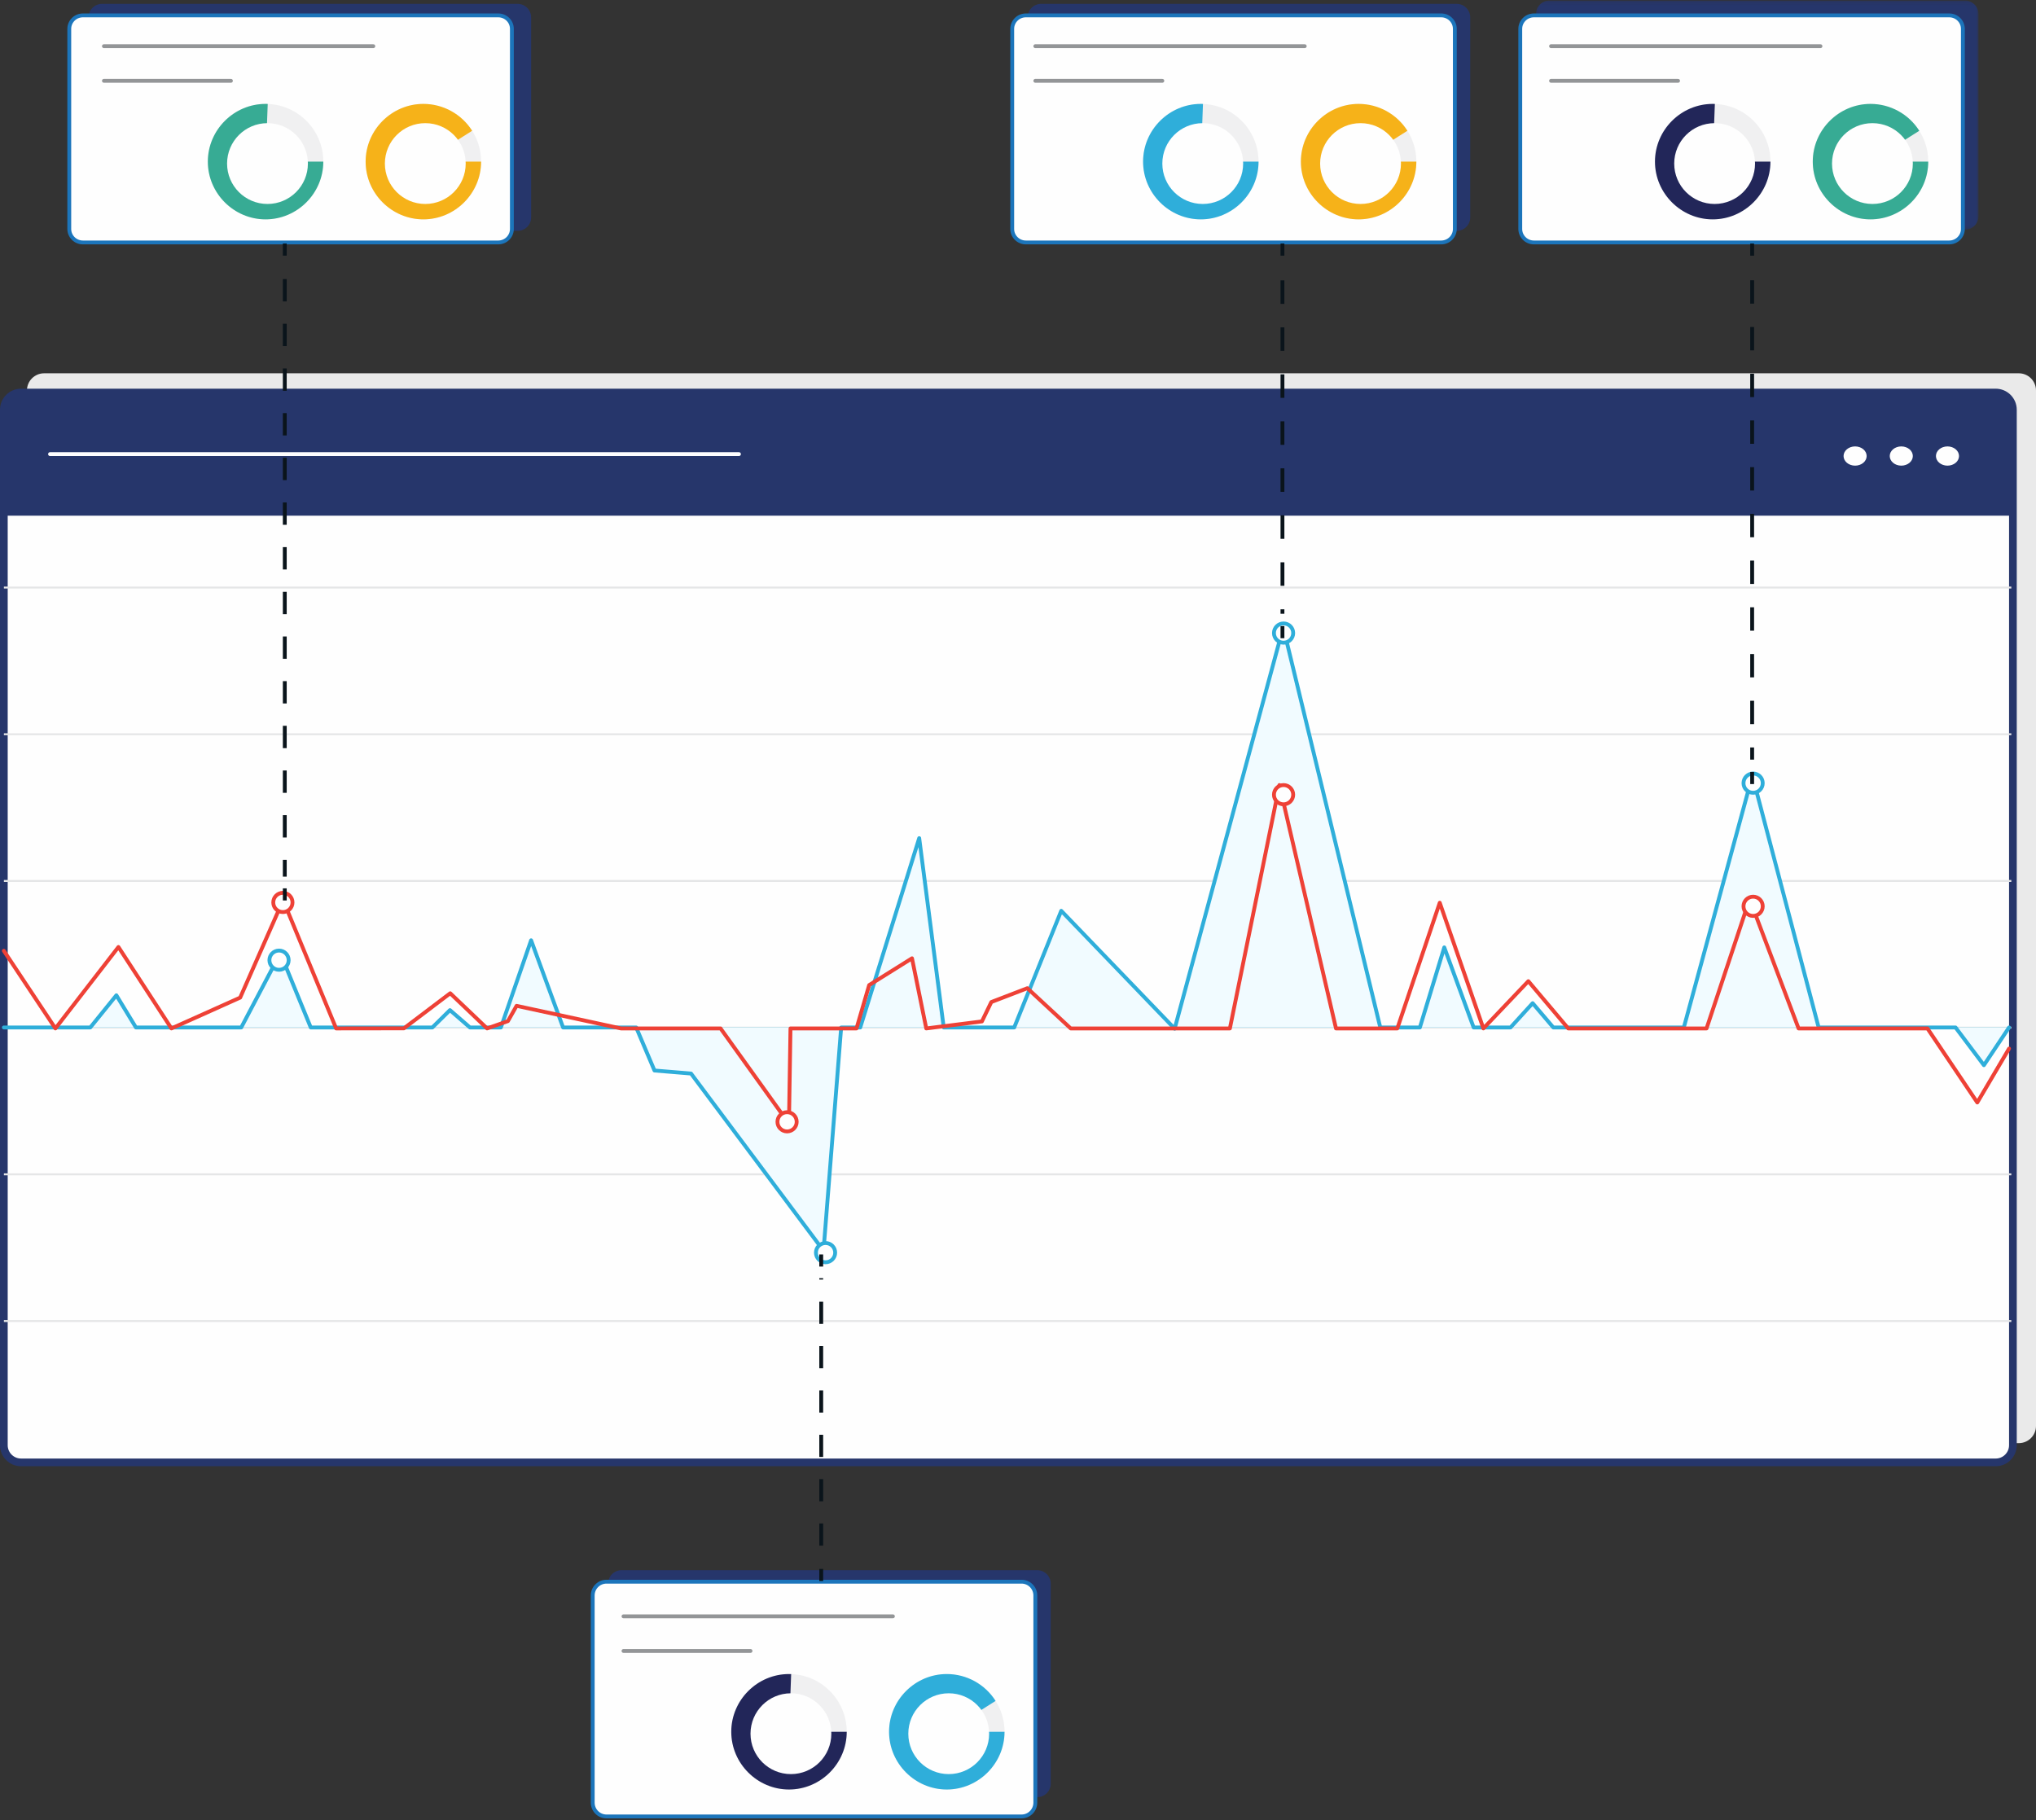 <?xml version="1.0" encoding="UTF-8"?>
<svg width="529px" height="473px" viewBox="0 0 529 473" version="1.1" xmlns="http://www.w3.org/2000/svg" xmlns:xlink="http://www.w3.org/1999/xlink">
    <rect x="0" y="0" width="529" height="473" fill="#333333" stroke="none"/>
    <title>Group 186</title>
    <defs>
        <polygon id="path-1" points="0.067 0.14 115.062 0.14 115.062 59.696 0.067 59.696"></polygon>
    </defs>
    <g id="Page-1" stroke="none" stroke-width="1" fill="none" fill-rule="evenodd">
        <g id="V4" transform="translate(-791, -966)">
            <g id="Group-185" transform="translate(792, 966)">
                <path d="M10.476,375 L523.525,375 C525.995,375 528,372.999 528,370.529 L528,101.471 C528,99.001 525.995,97 523.525,97 L10.476,97 C8.004,97 6,99.001 6,101.471 L6,370.529 C6,372.999 8.004,375 10.476,375" id="Fill-1" fill="#EAEAEA"></path>
                <path d="M517.524,380 L4.476,380 C2.004,380 0,377.999 0,375.529 L0,106.47 C0,104.001 2.004,102 4.476,102 L517.524,102 C519.996,102 522,104.001 522,106.47 L522,375.529 C522,377.999 519.996,380 517.524,380" id="Fill-3" fill="#FEFEFE"></path>
                <path d="M517.524,380 L4.476,380 C2.004,380 0,377.999 0,375.529 L0,106.47 C0,104.001 2.004,102 4.476,102 L517.524,102 C519.996,102 522,104.001 522,106.47 L522,375.529 C522,377.999 519.996,380 517.524,380 Z" id="Stroke-5" stroke="#26366B" stroke-width="2"></path>
                <path d="M522,134 L0,134 L0,106.85 C0,104.171 2.148,102 4.796,102 L517.204,102 C519.852,102 522,104.171 522,106.85 L522,134 Z" id="Fill-7" fill="#26366B"></path>
                <path d="M496,118.499 C496,119.88 494.656,121 492.999,121 C491.342,121 490,119.88 490,118.499 C490,117.119 491.342,116 492.999,116 C494.656,116 496,117.119 496,118.499" id="Fill-9" fill="#FEFEFE"></path>
                <path d="M508,118.499 C508,119.88 506.656,121 504.999,121 C503.343,121 502,119.88 502,118.499 C502,117.119 503.343,116 504.999,116 C506.656,116 508,117.119 508,118.499" id="Fill-11" fill="#FEFEFE"></path>
                <path d="M484,118.499 C484,119.88 482.657,121 481,121 C479.343,121 478,119.88 478,118.499 C478,117.119 479.343,116 481,116 C482.657,116 484,117.119 484,118.499" id="Fill-13" fill="#FEFEFE"></path>
                <line x1="12" y1="118" x2="191" y2="118" id="Stroke-15" stroke="#FEFEFE" stroke-linecap="round"></line>
                <g id="Group-29" transform="translate(0, 152)" stroke="#E5E6E7" stroke-width="0.5">
                    <line x1="0.013" y1="0.672" x2="521.587" y2="0.672" id="Stroke-17"></line>
                    <line x1="0.013" y1="38.792" x2="521.587" y2="38.792" id="Stroke-19"></line>
                    <line x1="0.013" y1="76.911" x2="521.587" y2="76.911" id="Stroke-21"></line>
                    <line x1="0.013" y1="115.03" x2="521.587" y2="115.03" id="Stroke-23"></line>
                    <line x1="0.013" y1="153.149" x2="521.587" y2="153.149" id="Stroke-25"></line>
                    <line x1="0.013" y1="191.269" x2="521.587" y2="191.269" id="Stroke-27"></line>
                </g>
                <path d="M0,266.986 L22.464,266.986 C24.722,264.199 26.979,261.412 29.236,258.626 C30.929,261.412 32.622,264.199 34.315,266.986 L61.683,266.986 C65.069,260.552 68.455,254.117 71.84,247.684 C74.473,254.117 77.107,260.552 79.74,266.986 L111.341,266.986 L115.908,262.477 C117.637,263.98 119.366,265.482 121.097,266.986 L129.147,266.986 C131.763,259.435 134.378,251.882 136.994,244.33 C139.764,251.882 142.534,259.435 145.304,266.986 L164.298,266.986 C165.881,270.715 167.464,274.444 169.047,278.171 L178.544,278.959 C190.02,294.305 201.496,309.654 212.972,325 L217.554,266.995 C219.208,266.992 220.862,266.989 222.515,266.986 C227.62,250.588 232.725,234.189 237.83,217.79 C239.953,234.189 242.076,250.588 244.201,266.986 L262.52,266.986 C266.591,256.883 270.663,246.78 274.734,236.675 C284.557,246.885 294.382,257.094 304.206,267.303 C313.606,232.536 323.007,197.767 332.408,163 C340.815,197.662 349.222,232.324 357.63,266.986 L367.918,266.986 C370.031,260.051 372.145,253.116 374.256,246.181 C376.8,253.116 379.343,260.051 381.887,266.986 L391.47,266.986 C393.387,264.884 395.304,262.781 397.22,260.678 C399.009,262.781 400.798,264.884 402.587,266.986 C413.892,266.986 425.196,266.986 436.501,266.985 L454.304,201.567 C460.044,223.373 465.786,245.18 471.527,266.986 L507.095,266.986 C509.551,270.253 512.007,273.52 514.464,276.788 C516.644,273.52 518.822,270.253 521,266.986" id="Fill-30" fill="#2FAEDA"></path>
                <path d="M0,266.986 L22.464,266.986 C24.722,264.199 26.979,261.412 29.236,258.626 C30.929,261.412 32.622,264.199 34.315,266.986 L61.683,266.986 C65.069,260.552 68.455,254.117 71.84,247.684 C74.473,254.117 77.107,260.552 79.74,266.986 L111.341,266.986 L115.908,262.477 C117.637,263.98 119.366,265.482 121.097,266.986 L129.147,266.986 C131.763,259.435 134.378,251.882 136.994,244.33 C139.764,251.882 142.534,259.435 145.304,266.986 L164.298,266.986 C165.881,270.715 167.464,274.444 169.047,278.171 L178.544,278.959 C190.02,294.305 201.496,309.654 212.972,325 L217.554,266.995 C219.208,266.992 220.862,266.989 222.515,266.986 C227.62,250.588 232.725,234.189 237.83,217.79 C239.953,234.189 242.076,250.588 244.201,266.986 L262.52,266.986 C266.591,256.883 270.663,246.78 274.734,236.675 C284.557,246.885 294.382,257.094 304.206,267.303 C313.606,232.536 323.007,197.767 332.408,163 C340.815,197.662 349.222,232.324 357.63,266.986 L367.918,266.986 C370.031,260.051 372.145,253.116 374.256,246.181 C376.8,253.116 379.343,260.051 381.887,266.986 L391.47,266.986 C393.387,264.884 395.304,262.781 397.22,260.678 C399.009,262.781 400.798,264.884 402.587,266.986 C413.892,266.986 425.196,266.986 436.501,266.985 L454.304,201.567 C460.044,223.373 465.786,245.18 471.527,266.986 L507.095,266.986 C509.551,270.253 512.007,273.52 514.464,276.788 C516.644,273.52 518.822,270.253 521,266.986" id="Stroke-32" stroke="#2FAEDA" fill="#F1FBFF" stroke-linecap="round" stroke-linejoin="round"></path>
                <path d="M0,247.064 C4.465,253.79 8.932,260.515 13.397,267.239 C18.855,260.186 24.312,253.133 29.771,246.079 C34.36,253.133 38.95,260.186 43.539,267.239 C49.494,264.569 55.449,261.899 61.402,259.227 C65.123,250.79 68.845,242.353 72.566,233.916 C77.155,245.024 81.745,256.131 86.335,267.239 C92.203,267.232 98.073,267.223 103.942,267.215 C107.954,264.178 111.967,261.139 115.978,258.101 C119.173,261.148 122.366,264.193 125.56,267.239 C127.364,266.605 129.167,265.971 130.971,265.335 C131.721,264.012 132.469,262.689 133.218,261.366 C142.263,263.323 151.307,265.281 160.35,267.239 L186.223,267.239 L203.989,292 C204.121,283.746 204.253,275.492 204.384,267.239 L221.54,267.239 L224.829,255.976 C228.538,253.655 232.247,251.335 235.957,249.015 C237.192,255.089 238.429,261.164 239.665,267.239 C244.485,266.631 249.304,266.022 254.125,265.413 C254.939,263.736 255.753,262.058 256.568,260.38 C259.687,259.182 262.808,257.983 265.93,256.784 C269.685,260.269 273.441,263.754 277.198,267.239 L318.552,267.239 C322.841,246.16 327.13,225.079 331.42,204 C336.321,225.079 341.223,246.16 346.123,267.239 L362.053,267.239 C365.729,256.352 369.405,245.464 373.081,234.578 C376.859,245.464 380.638,256.352 384.417,267.239 L396.097,254.959 C399.553,259.051 403.009,263.145 406.464,267.239 L442.4,267.239 C446.129,256.038 449.859,244.838 453.589,233.635 C457.83,244.838 462.071,256.038 466.312,267.239 L499.795,267.239 C504.111,273.652 508.426,280.066 512.742,286.479 C515.495,281.812 518.247,277.146 521,272.478" id="Stroke-34" stroke="#EE4136" stroke-linecap="round" stroke-linejoin="round"></path>
                <path d="M74,249.5 C74,250.88 72.881,252 71.5,252 C70.119,252 69,250.88 69,249.5 C69,248.12 70.119,247 71.5,247 C72.881,247 74,248.12 74,249.5" id="Fill-36" fill="#FEFEFE"></path>
                <path d="M74,249.5 C74,250.88 72.881,252 71.5,252 C70.119,252 69,250.88 69,249.5 C69,248.12 70.119,247 71.5,247 C72.881,247 74,248.12 74,249.5 Z" id="Stroke-38" stroke="#2FAEDA"></path>
                <path d="M216,325.499 C216,326.88 214.881,328 213.501,328 C212.12,328 211,326.88 211,325.499 C211,324.119 212.12,323 213.501,323 C214.881,323 216,324.119 216,325.499" id="Fill-40" fill="#FEFEFE"></path>
                <path d="M216,325.499 C216,326.88 214.881,328 213.501,328 C212.12,328 211,326.88 211,325.499 C211,324.119 212.12,323 213.501,323 C214.881,323 216,324.119 216,325.499 Z" id="Stroke-42" stroke="#2FAEDA"></path>
                <path d="M335,164.501 C335,165.881 333.881,167 332.5,167 C331.119,167 330,165.881 330,164.501 C330,163.12 331.119,162 332.5,162 C333.881,162 335,163.12 335,164.501" id="Fill-44" fill="#FEFEFE"></path>
                <path d="M335,164.501 C335,165.881 333.881,167 332.5,167 C331.119,167 330,165.881 330,164.501 C330,163.12 331.119,162 332.5,162 C333.881,162 335,163.12 335,164.501 Z" id="Stroke-46" stroke="#2FAEDA"></path>
                <path d="M457,203.499 C457,204.88 455.881,206 454.5,206 C453.119,206 452,204.88 452,203.499 C452,202.119 453.119,201 454.5,201 C455.881,201 457,202.119 457,203.499" id="Fill-48" fill="#FEFEFE"></path>
                <path d="M457,203.499 C457,204.88 455.881,206 454.5,206 C453.119,206 452,204.88 452,203.499 C452,202.119 453.119,201 454.5,201 C455.881,201 457,202.119 457,203.499 Z" id="Stroke-50" stroke="#2FAEDA"></path>
                <path d="M75,234.5 C75,235.88 73.881,237 72.5,237 C71.119,237 70,235.88 70,234.5 C70,233.12 71.119,232 72.5,232 C73.881,232 75,233.12 75,234.5" id="Fill-52" fill="#FEFEFE"></path>
                <path d="M75,234.5 C75,235.88 73.881,237 72.5,237 C71.119,237 70,235.88 70,234.5 C70,233.12 71.119,232 72.5,232 C73.881,232 75,233.12 75,234.5 Z" id="Stroke-54" stroke="#EE4136"></path>
                <path d="M206,291.501 C206,292.881 204.88,294 203.499,294 C202.119,294 201,292.881 201,291.501 C201,290.12 202.119,289 203.499,289 C204.88,289 206,290.12 206,291.501" id="Fill-56" fill="#FEFEFE"></path>
                <path d="M206,291.501 C206,292.881 204.88,294 203.499,294 C202.119,294 201,292.881 201,291.501 C201,290.12 202.119,289 203.499,289 C204.88,289 206,290.12 206,291.501 Z" id="Stroke-58" stroke="#EE4136"></path>
                <path d="M335,206.5 C335,207.881 333.881,209 332.5,209 C331.119,209 330,207.881 330,206.5 C330,205.119 331.119,204 332.5,204 C333.881,204 335,205.119 335,206.5" id="Fill-60" fill="#FEFEFE"></path>
                <path d="M335,206.5 C335,207.881 333.881,209 332.5,209 C331.119,209 330,207.881 330,206.5 C330,205.119 331.119,204 332.5,204 C333.881,204 335,205.119 335,206.5 Z" id="Stroke-62" stroke="#EE4136"></path>
                <path d="M457,235.499 C457,236.88 455.88,238 454.499,238 C453.119,238 452,236.88 452,235.499 C452,234.119 453.119,233 454.499,233 C455.88,233 457,234.119 457,235.499" id="Fill-64" fill="#FEFEFE"></path>
                <path d="M457,235.499 C457,236.88 455.88,238 454.499,238 C453.119,238 452,236.88 452,235.499 C452,234.119 453.119,233 454.499,233 C455.88,233 457,234.119 457,235.499 Z" id="Stroke-66" stroke="#EE4136"></path>
                <path d="M133.459,60 L25.54,60 C23.585,60 22,58.433 22,56.498 L22,4.502 C22,2.567 23.585,1 25.54,1 L133.459,1 C135.414,1 137,2.567 137,4.502 L137,56.498 C137,58.433 135.414,60 133.459,60" id="Fill-68" fill="#26366B"></path>
                <path d="M377.46,60 L269.54,60 C267.584,60 266,58.433 266,56.498 L266,4.502 C266,2.567 267.584,1 269.54,1 L377.46,1 C379.415,1 381,2.567 381,4.502 L381,56.498 C381,58.433 379.415,60 377.46,60" id="Fill-70" fill="#26366B"></path>
                <g id="Group-74" transform="translate(398, 0)">
                    <mask id="mask-2" fill="white">
                        <use xlink:href="#path-1"></use>
                    </mask>
                    <g id="Clip-73"></g>
                    <path d="M111.521,59.696 L3.608,59.696 C1.652,59.696 0.067,58.114 0.067,56.161 L0.067,3.675 C0.067,1.722 1.652,0.14 3.608,0.14 L111.521,0.14 C113.476,0.14 115.062,1.722 115.062,3.675 L115.062,56.161 C115.062,58.114 113.476,59.696 111.521,59.696" id="Fill-72" fill="#26366B" mask="url(#mask-2)"></path>
                </g>
                <path d="M128.459,63 L20.54,63 C18.585,63 17,61.433 17,59.498 L17,7.502 C17,5.567 18.585,4 20.54,4 L128.459,4 C130.414,4 132,5.567 132,7.502 L132,59.498 C132,61.433 130.414,63 128.459,63" id="Fill-75" fill="#FEFEFE"></path>
                <path d="M128.459,63 L20.54,63 C18.585,63 17,61.433 17,59.498 L17,7.502 C17,5.567 18.585,4 20.54,4 L128.459,4 C130.414,4 132,5.567 132,7.502 L132,59.498 C132,61.433 130.414,63 128.459,63 Z" id="Stroke-77" stroke="#1C75BB" stroke-linecap="round" stroke-linejoin="round"></path>
                <path d="M268.46,467 L160.541,467 C158.585,467 157,465.433 157,463.499 L157,411.502 C157,409.568 158.585,408 160.541,408 L268.46,408 C270.415,408 272,409.568 272,411.502 L272,463.499 C272,465.433 270.415,467 268.46,467" id="Fill-79" fill="#26366B"></path>
                <path d="M373.46,63 L265.54,63 C263.585,63 262,61.433 262,59.498 L262,7.502 C262,5.567 263.585,4 265.54,4 L373.46,4 C375.415,4 377,5.567 377,7.502 L377,59.498 C377,61.433 375.415,63 373.46,63" id="Fill-81" fill="#FEFEFE"></path>
                <path d="M373.46,63 L265.54,63 C263.585,63 262,61.433 262,59.498 L262,7.502 C262,5.567 263.585,4 265.54,4 L373.46,4 C375.415,4 377,5.567 377,7.502 L377,59.498 C377,61.433 375.415,63 373.46,63 Z" id="Stroke-83" stroke="#1C75BB" stroke-linecap="round" stroke-linejoin="round"></path>
                <path d="M505.46,63 L397.541,63 C395.585,63 394,61.433 394,59.498 L394,7.502 C394,5.567 395.585,4 397.541,4 L505.46,4 C507.415,4 509,5.567 509,7.502 L509,59.498 C509,61.433 507.415,63 505.46,63" id="Fill-85" fill="#FEFEFE"></path>
                <path d="M505.46,63 L397.541,63 C395.585,63 394,61.433 394,59.498 L394,7.502 C394,5.567 395.585,4 397.541,4 L505.46,4 C507.415,4 509,5.567 509,7.502 L509,59.498 C509,61.433 507.415,63 505.46,63 Z" id="Stroke-87" stroke="#1C75BB" stroke-linecap="round" stroke-linejoin="round"></path>
                <g id="Group-95" transform="translate(72, 63)" stroke="#0A141B">
                    <line x1="0.994" y1="0.285" x2="0.994" y2="3.433" id="Stroke-89"></line>
                    <line x1="0.994" y1="9.522" x2="0.994" y2="164.794" id="Stroke-91" stroke-dasharray="5.804,5.804"></line>
                    <line x1="0.994" y1="167.838" x2="0.994" y2="170.986" id="Stroke-93"></line>
                </g>
                <g id="Group-102" transform="translate(332, 63)" stroke="#0A141B">
                    <line x1="0.211" y1="0.286" x2="0.211" y2="3.439" id="Stroke-96"></line>
                    <line x1="0.211" y1="9.855" x2="0.211" y2="96.475" id="Stroke-98" stroke-dasharray="6.105,6.105"></line>
                    <line x1="0.211" y1="99.683" x2="0.211" y2="102.836" id="Stroke-100"></line>
                </g>
                <g id="Group-109" transform="translate(454, 63)" stroke="#0A141B">
                    <line x1="0.248" y1="0.286" x2="0.248" y2="3.443" id="Stroke-103"></line>
                    <line x1="0.248" y1="9.83" x2="0.248" y2="134.388" id="Stroke-105" stroke-dasharray="6.07,6.07"></line>
                    <line x1="0.248" y1="137.581" x2="0.248" y2="140.738" id="Stroke-107"></line>
                </g>
                <path d="M156.575,411 L264.425,411 C266.4,411 268,412.606 268,414.586 L268,468.414 C268,470.394 266.4,472 264.425,472 L156.575,472 C154.6,472 153,470.394 153,468.414 L153,414.586 C153,412.606 154.6,411 156.575,411" id="Fill-110" fill="#FEFEFE"></path>
                <path d="M156.575,411 L264.425,411 C266.4,411 268,412.606 268,414.586 L268,468.414 C268,470.394 266.4,472 264.425,472 L156.575,472 C154.6,472 153,470.394 153,468.414 L153,414.586 C153,412.606 154.6,411 156.575,411 Z" id="Stroke-112" stroke="#1C75BB" stroke-linecap="round" stroke-linejoin="round"></path>
                <g id="Group-120" transform="translate(212, 325)" stroke="#0A141B">
                    <line x1="0.373" y1="85.823" x2="0.373" y2="82.677" id="Stroke-114"></line>
                    <line x1="0.373" y1="76.633" x2="0.373" y2="7.136" id="Stroke-116" stroke-dasharray="5.762,5.762"></line>
                    <line x1="0.373" y1="4.114" x2="0.373" y2="0.968" id="Stroke-118"></line>
                </g>
                <line x1="26" y1="12" x2="96" y2="12" id="Stroke-121" stroke="#939597" stroke-linecap="round"></line>
                <line x1="26" y1="21" x2="59" y2="21" id="Stroke-123" stroke="#939597" stroke-linecap="round"></line>
                <path d="M53,42.001 C53,33.716 59.716,27 67.999,27 C76.284,27 83,33.716 83,42.001 C83,50.285 76.284,57 67.999,57 C59.716,57 53,50.285 53,42.001" id="Fill-125" fill="#F0F0F1"></path>
                <path d="M67.999,42.001 L83,42.001 C83,50.229 76.229,57 67.999,57 C59.771,57 53,50.229 53,42.001 C53,33.771 59.771,27 67.999,27 C68.186,27 68.373,27.004 68.559,27.011 L67.999,42.001 Z" id="Fill-127" fill="#37AB94"></path>
                <path d="M79,42.5 C79,48.299 74.299,53 68.501,53 C62.702,53 58,48.299 58,42.5 C58,36.701 62.702,32 68.501,32 C74.299,32 79,36.701 79,42.5" id="Fill-129" fill="#FEFEFE"></path>
                <path d="M94,42.001 C94,33.716 100.715,27 109,27 C117.285,27 124,33.716 124,42.001 C124,50.285 117.285,57 109,57 C100.715,57 94,50.285 94,42.001" id="Fill-131" fill="#F0F0F1"></path>
                <path d="M109,42.001 L124,42.001 C124,50.229 117.229,57 109,57 C100.771,57 94,50.229 94,42.001 C94,33.771 100.771,27 109,27 C114.137,27 118.93,29.64 121.676,33.981 L109,42.001 Z" id="Fill-133" fill="#F6B219"></path>
                <path d="M120,42.5 C120,48.299 115.299,53 109.501,53 C103.702,53 99,48.299 99,42.5 C99,36.701 103.702,32 109.501,32 C115.299,32 120,36.701 120,42.5" id="Fill-135" fill="#FEFEFE"></path>
                <line x1="268" y1="12" x2="338" y2="12" id="Stroke-137" stroke="#939597" stroke-linecap="round"></line>
                <line x1="268" y1="21" x2="301" y2="21" id="Stroke-139" stroke="#939597" stroke-linecap="round"></line>
                <path d="M296,42.001 C296,33.716 302.716,27 310.999,27 C319.284,27 326,33.716 326,42.001 C326,50.285 319.284,57 310.999,57 C302.716,57 296,50.285 296,42.001" id="Fill-141" fill="#F0F0F1"></path>
                <path d="M310.999,42.001 L326,42.001 C326,50.229 319.229,57 310.999,57 C302.771,57 296,50.229 296,42.001 C296,33.771 302.771,27 310.999,27 C311.186,27 311.373,27.004 311.559,27.011 L310.999,42.001 Z" id="Fill-143" fill="#2FAEDA"></path>
                <path d="M322,42.5 C322,48.299 317.299,53 311.499,53 C305.702,53 301,48.299 301,42.5 C301,36.701 305.702,32 311.499,32 C317.299,32 322,36.701 322,42.5" id="Fill-145" fill="#FEFEFE"></path>
                <path d="M337,42.001 C337,33.716 343.716,27 352,27 C360.285,27 367,33.716 367,42.001 C367,50.285 360.285,57 352,57 C343.716,57 337,50.285 337,42.001" id="Fill-147" fill="#F0F0F1"></path>
                <path d="M352,42.001 L367,42.001 C367,50.229 360.23,57 352,57 C343.771,57 337,50.229 337,42.001 C337,33.771 343.771,27 352,27 C357.137,27 361.93,29.64 364.677,33.981 L352,42.001 Z" id="Fill-149" fill="#F6B219"></path>
                <path d="M363,42.5 C363,48.299 358.299,53 352.499,53 C346.702,53 342,48.299 342,42.5 C342,36.701 346.702,32 352.499,32 C358.299,32 363,36.701 363,42.5" id="Fill-151" fill="#FEFEFE"></path>
                <line x1="402" y1="12" x2="472" y2="12" id="Stroke-153" stroke="#939597" stroke-linecap="round"></line>
                <line x1="402" y1="21" x2="435" y2="21" id="Stroke-155" stroke="#939597" stroke-linecap="round"></line>
                <path d="M429,42.001 C429,33.716 435.716,27 444,27 C452.285,27 459,33.716 459,42.001 C459,50.285 452.285,57 444,57 C435.716,57 429,50.285 429,42.001" id="Fill-157" fill="#F0F0F1"></path>
                <path d="M444,42.001 L459,42.001 C459,50.229 452.23,57 444,57 C435.77,57 429,50.229 429,42.001 C429,33.771 435.77,27 444,27 C444.187,27 444.373,27.004 444.559,27.011 L444,42.001 Z" id="Fill-159" fill="#222659"></path>
                <path d="M455,42.5 C455,48.299 450.3,53 444.5,53 C438.702,53 434,48.299 434,42.5 C434,36.701 438.702,32 444.5,32 C450.3,32 455,36.701 455,42.5" id="Fill-161" fill="#FEFEFE"></path>
                <path d="M470,42.001 C470,33.716 476.715,27 485,27 C493.285,27 500,33.716 500,42.001 C500,50.285 493.285,57 485,57 C476.715,57 470,50.285 470,42.001" id="Fill-163" fill="#F0F0F1"></path>
                <path d="M485,42.001 L500,42.001 C500,50.229 493.229,57 485,57 C476.77,57 470,50.229 470,42.001 C470,33.771 476.77,27 485,27 C490.137,27 494.929,29.64 497.676,33.981 L485,42.001 Z" id="Fill-165" fill="#37AB94"></path>
                <path d="M496,42.5 C496,48.299 491.299,53 485.501,53 C479.702,53 475,48.299 475,42.5 C475,36.701 479.702,32 485.501,32 C491.299,32 496,36.701 496,42.5" id="Fill-167" fill="#FEFEFE"></path>
                <line x1="161" y1="420" x2="231" y2="420" id="Stroke-169" stroke="#939597" stroke-linecap="round"></line>
                <line x1="161" y1="429" x2="194" y2="429" id="Stroke-171" stroke="#939597" stroke-linecap="round"></line>
                <path d="M189,450 C189,441.715 195.716,435 204.001,435 C212.284,435 219,441.715 219,450 C219,458.284 212.284,465 204.001,465 C195.716,465 189,458.284 189,450" id="Fill-173" fill="#F0F0F1"></path>
                <path d="M204.001,450 L219,450 C219,458.23 212.229,465 204.001,465 C195.771,465 189,458.23 189,450 C189,441.77 195.771,435 204.001,435 C204.187,435 204.373,435.003 204.56,435.01 L204.001,450 Z" id="Fill-175" fill="#222659"></path>
                <path d="M215,450.501 C215,456.299 210.299,461 204.501,461 C198.701,461 194,456.299 194,450.501 C194,444.701 198.701,440 204.501,440 C210.299,440 215,444.701 215,450.501" id="Fill-177" fill="#FEFEFE"></path>
                <path d="M230,450 C230,441.715 236.715,435 245,435 C253.285,435 260,441.715 260,450 C260,458.284 253.285,465 245,465 C236.715,465 230,458.284 230,450" id="Fill-179" fill="#F0F0F1"></path>
                <path d="M245,450 L260,450 C260,458.23 253.23,465 245,465 C236.771,465 230,458.23 230,450 C230,441.77 236.771,435 245,435 C250.137,435 254.929,437.639 257.676,441.98 L245,450 Z" id="Fill-181" fill="#2FAEDA"></path>
                <path d="M256,450.501 C256,456.299 251.299,461 245.499,461 C239.701,461 235,456.299 235,450.501 C235,444.701 239.701,440 245.499,440 C251.299,440 256,444.701 256,450.501" id="Fill-183" fill="#FEFEFE"></path>
            </g>
        </g>
    </g>
</svg>